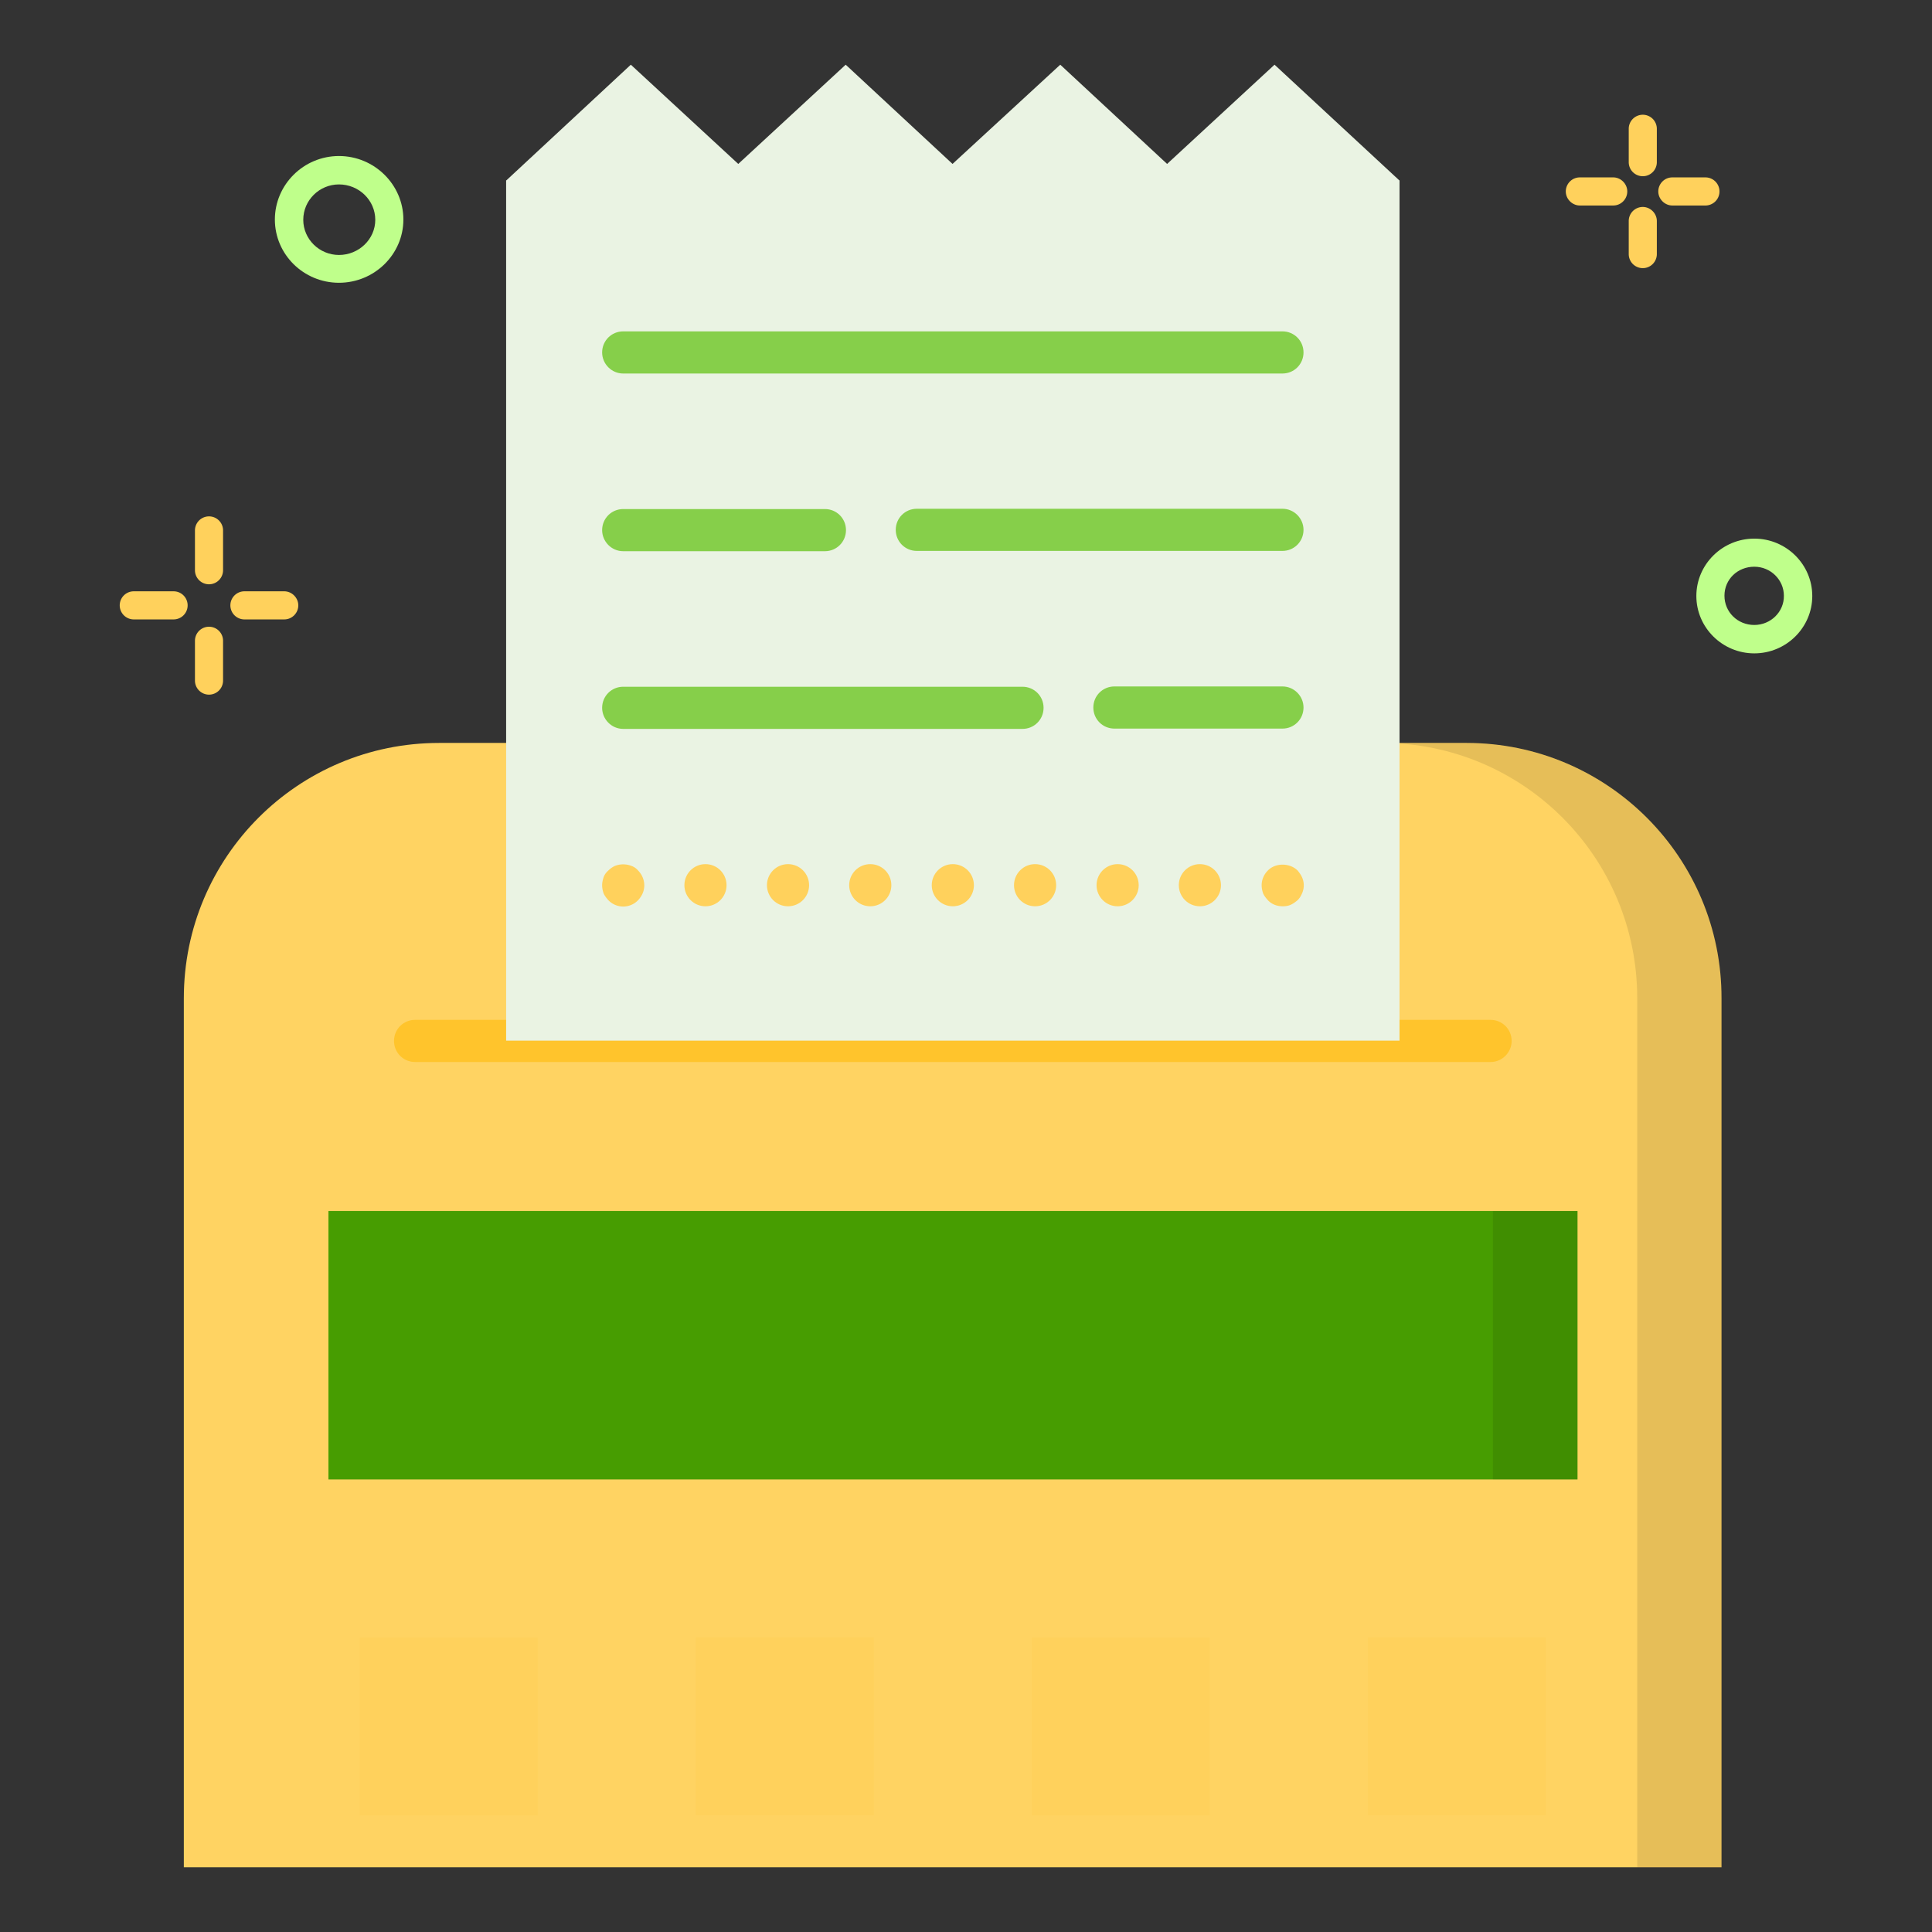 <svg xmlns="http://www.w3.org/2000/svg" viewBox="0 0 66 66" id="Receipt"><rect x="0" y="0" width="66" height="66" fill="#333333" stroke="none"/><path fill="#ffd362" d="M50.1 25.38H15c-4.82 0-8.72 3.9-8.72 8.72v29.69h52.53V34.11c.01-4.82-3.9-8.73-8.71-8.73z" class="colorffd662 svgShape"></path><path d="M50.1 25.38h-2.89c4.82 0 8.72 3.9 8.72 8.72v29.69h2.89V34.11c0-4.82-3.91-8.73-8.72-8.73z" opacity=".1" fill="#000000" class="color000000 svgShape"></path><path fill="#ffc42c" d="M50.92 36.28H14.18c-.4 0-.72-.32-.72-.72 0-.4.32-.72.72-.72h36.74c.4 0 .72.32.72.72 0 .39-.32.72-.72.72z" class="colorf3cb5d svgShape"></path><path fill="#eaf3e3" d="m32.54 5.6 3.68-3.39 3.65 3.39 3.67-3.39 4.26 3.95h.01v29.39H17.29V6.16h.01l4.25-3.95 3.67 3.39 3.67-3.39z" class="colore3e8f3 svgShape"></path><path fill="#479d01" d="M11.22 41.37h42.67v9.17H11.22z" class="color01539d svgShape"></path><path d="M51 41.37h2.89v9.17H51z" opacity=".1" fill="#000000" class="color000000 svgShape"></path><path fill="#ffd15c" d="M12.29 55.94h6.08v6.08h-6.08zM23.77 55.93h6.08v6.08h-6.08zM35.25 55.94h6.08v6.08h-6.08zM46.73 55.93h6.08v6.08h-6.08zM58.74 6.54a.48.48 0 0 0-.48-.48h-1.13c-.27 0-.48.22-.48.48s.22.48.48.48h1.13c.26 0 .48-.21.48-.48zm-3.63-.48h-1.14c-.27 0-.48.22-.48.48s.22.48.48.48h1.14c.27 0 .48-.22.48-.48s-.22-.48-.48-.48zm1.01 1.01a.48.48 0 0 0-.48.48v1.13a.48.48 0 0 0 .96 0V7.55c0-.26-.22-.48-.48-.48zm0-3.15a.48.48 0 0 0-.48.48v1.14a.48.48 0 0 0 .96 0V4.4a.48.48 0 0 0-.48-.48z" class="colorff5c5e svgShape"></path><path fill="#bfff8b" d="M59.93 18.4c-1.09 0-1.98.88-1.98 1.96s.89 1.96 1.98 1.96c1.09 0 1.98-.88 1.98-1.96s-.89-1.96-1.98-1.96zm0 2.95c-.57 0-1.02-.44-1.02-1s.45-.99 1.02-.99c.56 0 1.01.45 1.01.99.01.55-.45 1-1.01 1z" class="color8b97ff svgShape"></path><path fill="#ffd15c" d="M9.71 20.2H8.35a.48.48 0 0 0 0 .96h1.36c.27 0 .48-.22.48-.48s-.22-.48-.48-.48zm-3.78 0H4.57a.48.48 0 0 0 0 .96h1.36a.48.48 0 0 0 0-.96zm1.21 1.21a.48.48 0 0 0-.48.48v1.36a.48.48 0 0 0 .96 0v-1.36a.48.48 0 0 0-.48-.48zm0-1.45c.27 0 .48-.22.48-.48v-1.36a.48.48 0 0 0-.96 0v1.36c0 .26.21.48.48.48z" class="colorff5c5e svgShape"></path><path fill="#bfff8b" d="M11.58 5.33c-1.21 0-2.19.98-2.19 2.17s.98 2.16 2.19 2.16 2.2-.97 2.2-2.16c0-1.19-.99-2.17-2.2-2.17zm0 3.38c-.67 0-1.22-.54-1.22-1.2 0-.67.55-1.21 1.22-1.21.68 0 1.24.54 1.24 1.21 0 .66-.56 1.2-1.24 1.2z" class="color8b97ff svgShape"></path><path fill="#86cf4a" d="M21.29 12.76h22.52c.4 0 .72-.32.72-.72 0-.4-.32-.72-.72-.72H21.29c-.4 0-.72.32-.72.72 0 .39.32.72.72.72zm0 6.07h6.89c.4 0 .72-.32.72-.72 0-.4-.32-.72-.72-.72h-6.89c-.4 0-.72.32-.72.72 0 .39.32.72.72.72zm22.52-1.45H31.32c-.4 0-.72.32-.72.72 0 .4.32.72.72.72h12.49c.4 0 .72-.32.72-.72 0-.39-.32-.72-.72-.72zm0 6.07h-5.74c-.4 0-.72.32-.72.72 0 .4.32.72.72.72h5.74c.4 0 .72-.32.72-.72 0-.39-.32-.72-.72-.72zM21.29 24.9h13.64c.4 0 .72-.32.72-.72 0-.4-.32-.72-.72-.72H21.29c-.4 0-.72.32-.72.72 0 .39.32.72.72.72z" class="colorcfd4e0 svgShape"></path><path fill="#ffd15c" d="M21.57 29.58a.773.773 0 0 0-.56 0c-.09.04-.17.1-.23.16-.07.06-.13.14-.16.23s-.05.18-.05.27c0 .1.02.19.05.28.04.09.1.16.16.23a.704.704 0 0 0 1.02 0c.13-.14.21-.31.21-.51a.73.73 0 0 0-.21-.5.533.533 0 0 0-.23-.16z" class="colorff5c5e svgShape"></path><circle cx="24.1" cy="30.24" r=".72" fill="#ffd15c" class="colorff5c5e svgShape"></circle><circle cx="35.36" cy="30.24" r=".72" fill="#ffd15c" class="colorff5c5e svgShape"></circle><circle cx="40.99" cy="30.24" r=".72" fill="#ffd15c" class="colorff5c5e svgShape"></circle><circle cx="38.18" cy="30.24" r=".72" fill="#ffd15c" class="colorff5c5e svgShape"></circle><circle cx="26.92" cy="30.24" r=".72" fill="#ffd15c" class="colorff5c5e svgShape"></circle><circle cx="32.55" cy="30.24" r=".72" fill="#ffd15c" class="colorff5c5e svgShape"></circle><circle cx="29.73" cy="30.24" r=".72" fill="#ffd15c" class="colorff5c5e svgShape"></circle><path fill="#ffd15c" d="M44.48 29.97c-.04-.09-.1-.17-.15-.23-.27-.27-.76-.27-1.02 0-.13.13-.21.31-.21.5 0 .1.02.19.05.28.04.09.1.16.16.23.13.14.31.21.51.21.09 0 .18-.01.27-.05.09-.04.17-.1.24-.16.07-.07.11-.14.15-.23a.671.671 0 0 0 0-.55z" class="colorff5c5e svgShape"></path></svg>